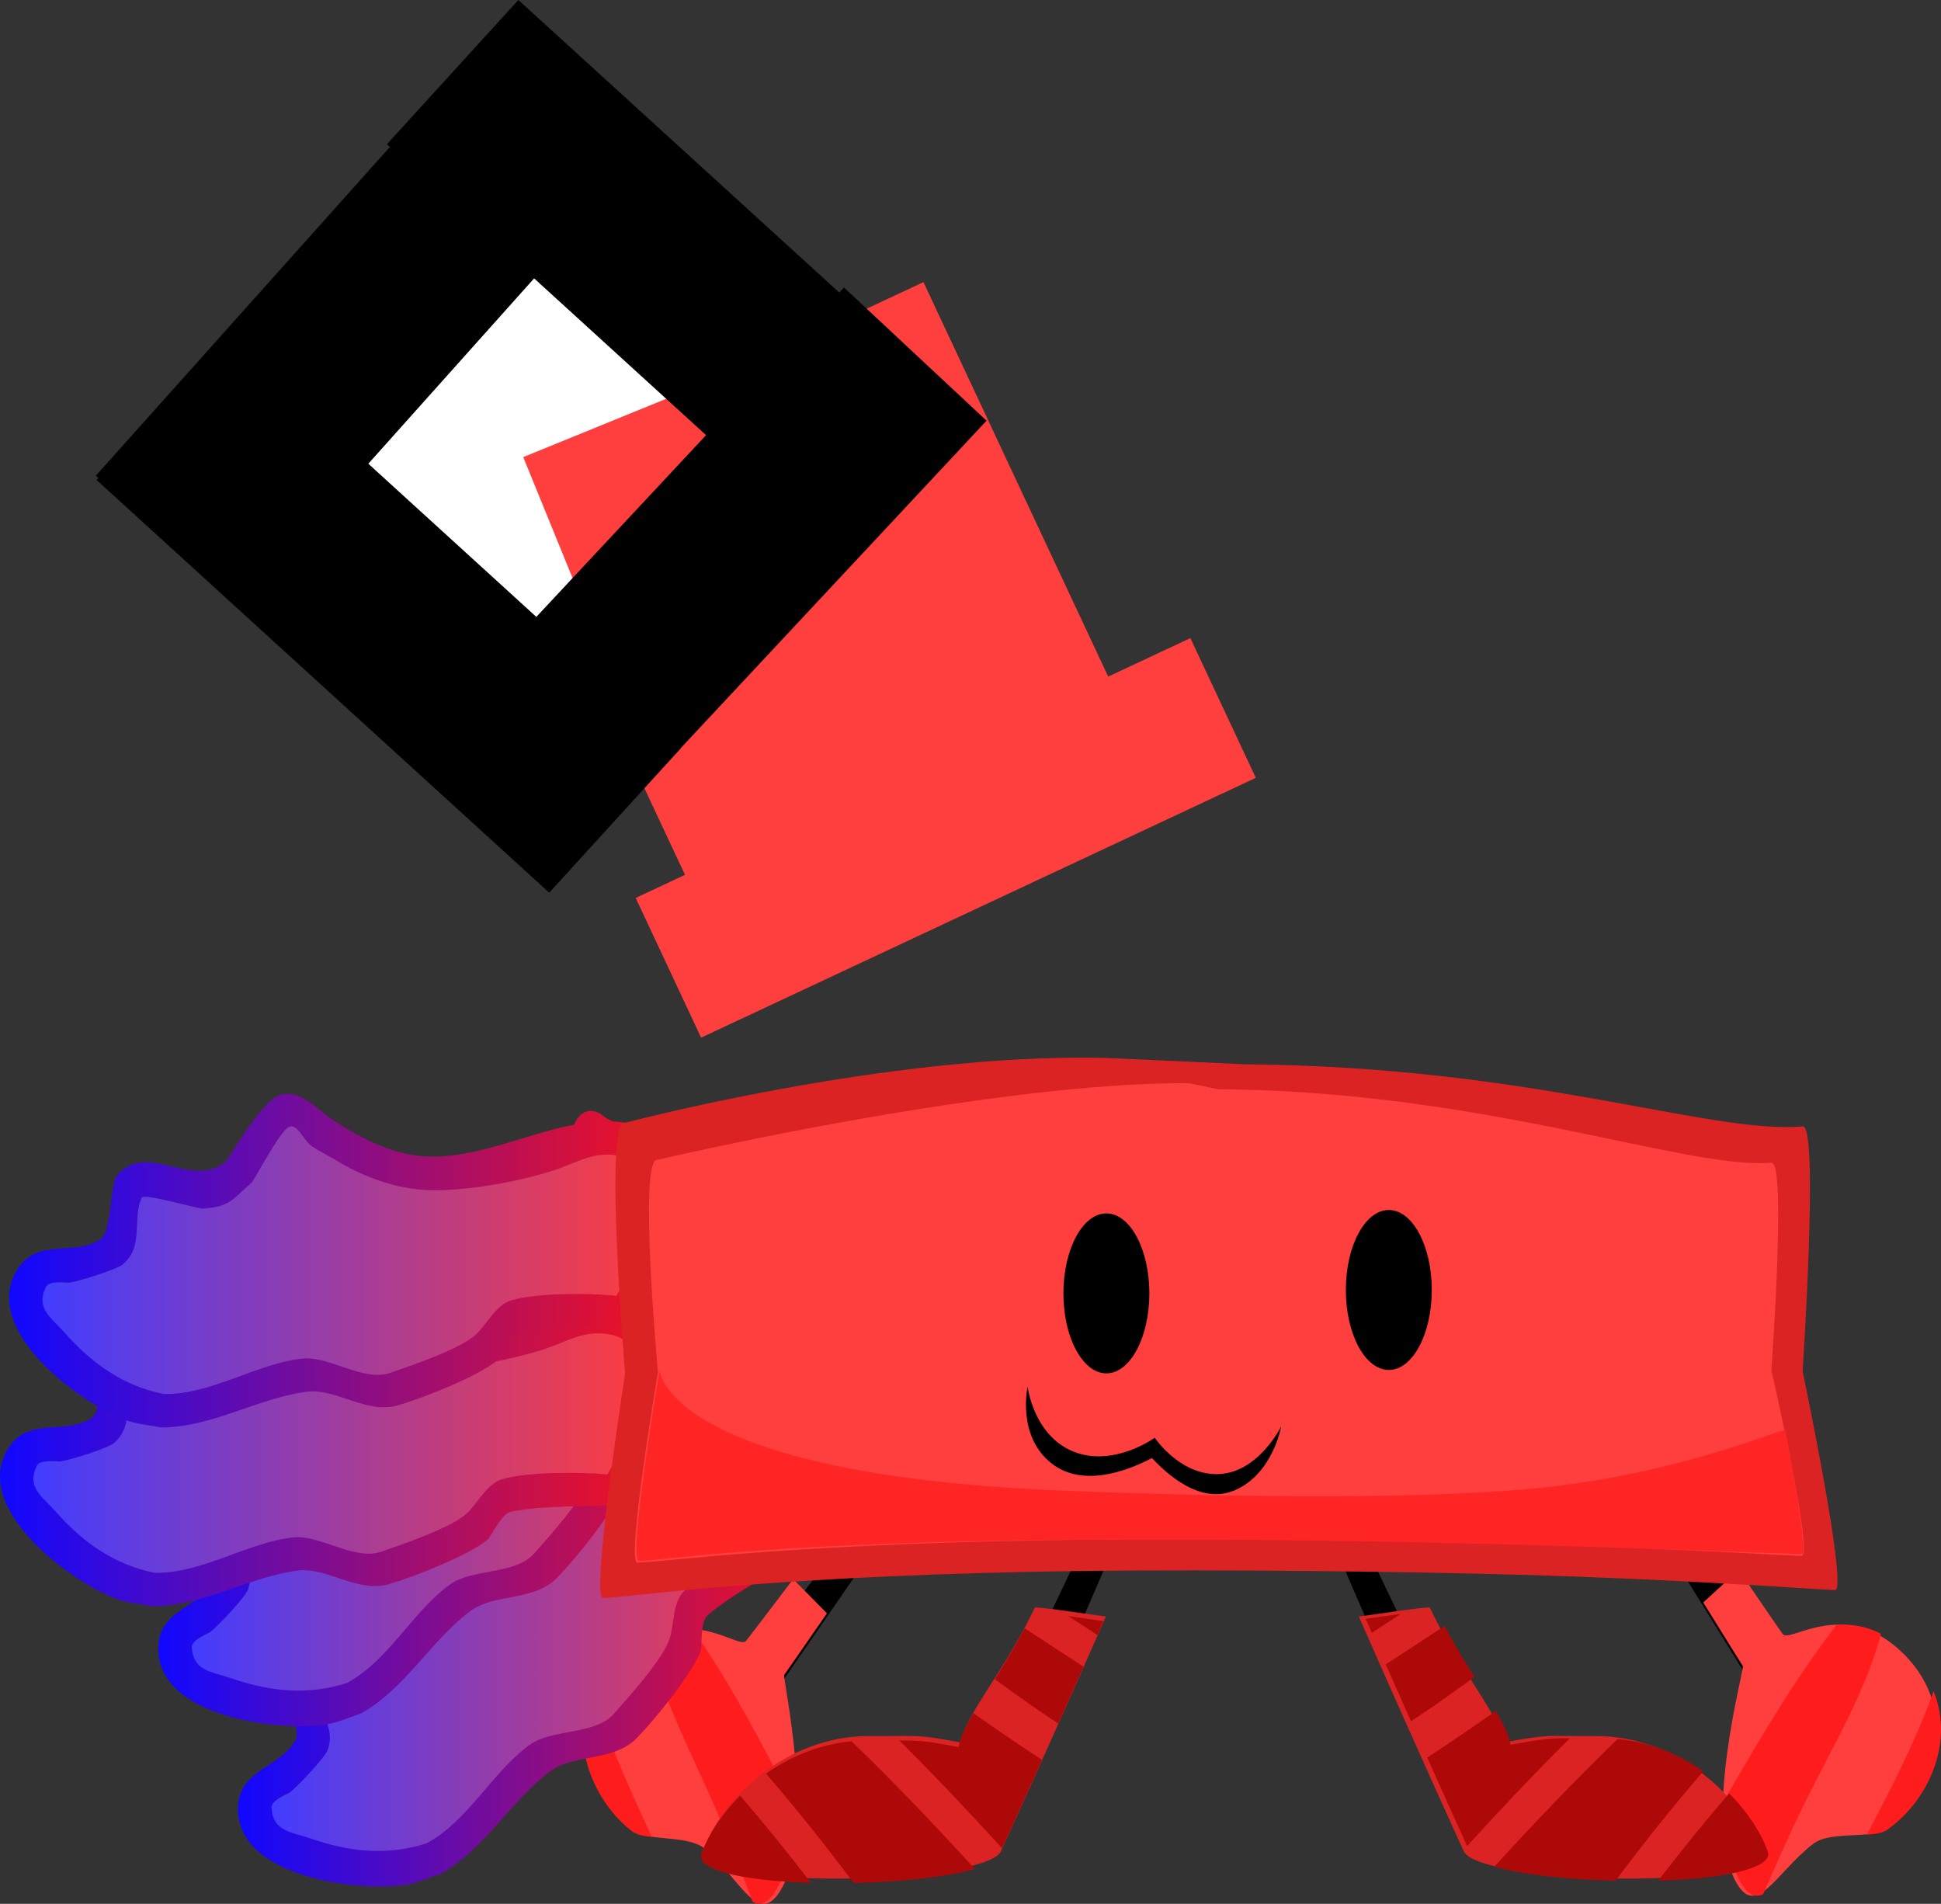 <svg version="1.1" xmlns="http://www.w3.org/2000/svg" xmlns:xlink="http://www.w3.org/1999/xlink" width="142.602" height="139.852" viewBox="0,0,142.602,139.852"><rect x="0" y="0" width="142.602" height="139.852" fill="#333333" stroke="none"/><defs><linearGradient x1="186.182" y1="219.332" x2="229.655" y2="219.332" gradientUnits="userSpaceOnUse" id="color-1"><stop offset="0" stop-color="#1008ff"/><stop offset="1" stop-color="#ff1212"/></linearGradient><linearGradient x1="188.648" y1="219.493" x2="226.104" y2="219.493" gradientUnits="userSpaceOnUse" id="color-2"><stop offset="0" stop-color="#423dff"/><stop offset="1" stop-color="#ff3d3d"/></linearGradient><linearGradient x1="180.327" y1="207.554" x2="223.8" y2="207.554" gradientUnits="userSpaceOnUse" id="color-3"><stop offset="0" stop-color="#1008ff"/><stop offset="1" stop-color="#ff1212"/></linearGradient><linearGradient x1="182.792" y1="207.715" x2="220.249" y2="207.715" gradientUnits="userSpaceOnUse" id="color-4"><stop offset="0" stop-color="#423dff"/><stop offset="1" stop-color="#ff3d3d"/></linearGradient><linearGradient x1="168.699" y1="205.453" x2="219.452" y2="205.453" gradientUnits="userSpaceOnUse" id="color-5"><stop offset="0" stop-color="#1008ff"/><stop offset="1" stop-color="#ff1212"/></linearGradient><linearGradient x1="171.155" y1="205.419" x2="216.248" y2="205.419" gradientUnits="userSpaceOnUse" id="color-6"><stop offset="0" stop-color="#423dff"/><stop offset="1" stop-color="#ff3d3d"/></linearGradient><linearGradient x1="169.364" y1="192.316" x2="220.116" y2="192.316" gradientUnits="userSpaceOnUse" id="color-7"><stop offset="0" stop-color="#1008ff"/><stop offset="1" stop-color="#ff1212"/></linearGradient><linearGradient x1="171.82" y1="192.283" x2="216.913" y2="192.283" gradientUnits="userSpaceOnUse" id="color-8"><stop offset="0" stop-color="#423dff"/><stop offset="1" stop-color="#ff3d3d"/></linearGradient></defs><g transform="translate(-168.699,-99.713)"><g data-paper-data="{&quot;isPaintingLayer&quot;:true}" fill-rule="nonzero" stroke="none" stroke-linejoin="miter" stroke-miterlimit="10" stroke-dasharray="" stroke-dashoffset="0" style="mix-blend-mode: normal"><path d="M297.967,224.369c-0.074,-0.097 -9.07,-14.562 -14.706,-24.032c-2.696,-4.531 -1.874,-4.924 1.226,-0.515c6.326,8.997 15.681,22.841 15.698,22.791c0.404,0.487 3.451,-2.084 6.647,1.055c3.36,3.301 1.625,7.838 -1.144,9.767c-2.362,1.645 -7.005,1.102 -8.687,-2.289c-1.733,-3.494 1.069,-6.64 0.964,-6.777z" data-paper-data="{&quot;index&quot;:null}" fill="#000000" stroke-width="0" stroke-linecap="butt"/><g stroke-width="0" stroke-linecap="butt"><path d="M296.741,222.096c-0.03,-0.039 -1.151,-1.835 -2.906,-4.669c0.865,-0.799 1.733,-1.594 2.606,-2.385c1.982,2.903 3.24,4.743 3.247,4.722c0.537,0.647 4.583,-2.768 8.828,1.401c4.463,4.384 2.158,10.41 -1.519,12.971c-0.972,0.677 -3.833,0.051 -5.091,1.025c-2.803,2.17 -4.239,5.693 -5.78,2.585c-2.301,-4.64 0.755,-15.468 0.616,-15.65z" data-paper-data="{&quot;index&quot;:null}" fill="#ff3e3e"/><path d="M296.457,237.746c-0.784,-1.58 -0.946,-3.879 -0.825,-6.23c2.488,-4.303 5.014,-8.566 7.993,-12.44c0.98,-0.074 2.096,0.052 3.27,0.651c-1.244,4.689 -4.053,9.094 -6.109,13.461c-0.887,1.885 -1.739,3.776 -2.559,5.676c-0.627,0.281 -1.192,0.049 -1.771,-1.119z" data-paper-data="{&quot;index&quot;:null}" fill="#ff1c1c"/><path d="M307.329,234.136c-0.324,0.226 -0.858,0.306 -1.473,0.35c1.792,-3.423 3.615,-6.935 4.901,-10.536c1.578,3.869 -0.485,8.137 -3.427,10.185z" data-paper-data="{&quot;index&quot;:null}" fill="#ff1c1c"/></g><g stroke-width="0" stroke-linecap="butt"><path d="M224.976,224.952c-0.112,0.132 2.529,3.415 0.623,6.817c-1.85,3.302 -6.514,3.611 -8.79,1.85c-2.669,-2.065 -4.174,-6.684 -0.652,-9.812c3.349,-2.975 6.263,-0.254 6.692,-0.72c0.014,0.051 10.053,-13.307 16.823,-21.975c3.318,-4.248 4.119,-3.814 1.199,0.575c-6.104,9.176 -15.814,23.171 -15.893,23.264z" data-paper-data="{&quot;index&quot;:null}" fill="#000000"/><g data-paper-data="{&quot;index&quot;:null}"><path d="M226.315,222.744c-0.148,0.175 2.361,11.143 -0.17,15.661c-1.696,3.027 -2.953,-0.564 -5.643,-2.872c-1.208,-1.036 -4.097,-0.554 -5.033,-1.279c-3.544,-2.742 -5.543,-8.877 -0.866,-13.031c4.448,-3.951 8.318,-0.337 8.887,-0.956c0.006,0.021 1.355,-1.753 3.48,-4.553c0.832,0.833 1.659,1.671 2.483,2.512c-1.896,2.743 -3.105,4.48 -3.137,4.517z" data-paper-data="{&quot;index&quot;:null}" fill="#ff3e3e"/><path d="M223.988,239.416c-0.724,-1.938 -1.479,-3.87 -2.271,-5.797c-1.834,-4.465 -4.419,-9.006 -5.426,-13.751c1.203,-0.539 2.323,-0.609 3.298,-0.486c2.782,4.018 5.09,8.403 7.359,12.825c0.003,2.354 -0.274,4.642 -1.136,6.181c-0.637,1.137 -1.212,1.34 -1.825,1.028z" data-paper-data="{&quot;index&quot;:null}" fill="#ff1c1c"/><path d="M212.224,223.893c1.103,3.661 2.748,7.259 4.366,10.768c-0.612,-0.074 -1.141,-0.182 -1.454,-0.424c-2.835,-2.194 -4.682,-6.559 -2.912,-10.345z" data-paper-data="{&quot;index&quot;:null}" fill="#ff1c1c"/></g></g><path d="M241.033,234.795c-0.482,0.936 -5.105,1.661 -10.325,1.619c-5.221,-0.042 -7.938,-0.837 -7.606,-1.763c1.039,-2.898 4.853,-6.882 10.074,-6.84c3.031,0.024 5.114,0.971 6.787,2.71c0.085,0.089 10.628,-22.385 14.039,-29.094c0.598,-1.175 1.187,-0.528 1.19,-0.506c0.292,2.115 -13.973,33.514 -14.158,33.874z" data-paper-data="{&quot;index&quot;:null}" fill="#000000" stroke-width="0" stroke-linecap="butt"/><path d="M276.487,235.295c-0.185,-0.36 -14.45,-31.759 -14.158,-33.874c0.003,-0.022 0.593,-0.67 1.19,0.506c3.411,6.709 13.953,29.183 14.039,29.094c1.673,-1.739 3.755,-2.686 6.787,-2.71c5.221,-0.042 9.035,3.942 10.074,6.84c0.332,0.926 -2.385,1.721 -7.606,1.763c-5.221,0.042 -9.844,-0.683 -10.325,-1.619z" fill="#000000" stroke-width="0" stroke-linecap="butt"/><g stroke-width="0.5" stroke-linecap="butt"><path d="M228.786,212.787c-0.487,0.155 -0.838,0.048 -1.083,-0.133c-0.045,0.434 -0.096,0.875 -0.191,1.32c-2.096,1.323 -4.956,2.788 -6.824,4.39c-0.577,0.494 -0.399,2.329 -0.498,2.599c-0.633,1.721 -3.417,5.107 -4.707,6.427c-1.724,1.764 -4.608,1.125 -6.382,2.454c-2.881,2.158 -4.757,5.679 -8.033,7.521c-0.845,0.266 -1.66,0.66 -2.535,0.798c-3.623,0.571 -12.786,-0.615 -12.333,-5.911c0.224,-2.619 3.214,-2.753 4.232,-4.778c0.464,-0.923 -1.435,-3.876 -1.231,-4.764c0.747,-3.26 5.454,-1.676 6.482,-4.819c0.093,-1.4 0.164,-5.18 1.064,-6.123c1.059,-1.11 2.922,-0.388 4.131,-0.301c2.567,0.184 5.324,0.131 7.674,-1.131c3.155,-1.693 5.394,-4.966 8.109,-7.247c-0.043,-0.16 -0.054,-0.349 -0.02,-0.572c0.193,-1.235 1.428,-1.042 1.428,-1.042c0.345,0.064 0.661,0.059 0.96,0.016c0.358,-0.179 0.727,-0.335 1.11,-0.465c0,0 0.301,-0.096 0.648,-0.04c0.404,-0.109 0.824,-0.169 1.296,-0.091c0.423,0.069 0.817,0.31 1.211,0.522c0.044,-0.355 0.238,-0.773 0.858,-0.971c1.191,-0.38 1.571,0.811 1.571,0.811c0.022,0.07 0.045,0.14 0.067,0.209c0.355,0.043 0.775,0.237 0.973,0.858c0.18,0.565 0.007,0.948 -0.225,1.194c0.572,1.443 1.21,2.853 1.804,4.285c0.378,0.308 0.438,0.698 0.406,1.004c0.27,0.687 0.524,1.383 0.75,2.091l0.101,0.318c0,0 0.38,1.191 -0.811,1.571zM221.696,203.364c-0.161,-0.048 -0.467,-0.014 -0.846,0.057c-2.124,0.64 -2.648,2.063 -4.126,3.61c-1.874,1.962 -4.637,4.265 -7.042,5.533c-2.047,1.079 -4.621,1.505 -6.855,1.423c-0.72,-0.026 -1.442,0.021 -2.16,-0.031c-0.74,-0.053 -1.823,-1.027 -2.193,-0.384c-0.388,0.675 -0.284,4.04 -0.344,4.822c-0.642,1.784 -0.512,2.335 -2.196,3.434c-0.276,0.18 -4.331,1.121 -4.309,1.487c0.098,1.677 1.929,3.01 1.172,4.966c-0.204,0.527 -2.127,2.579 -2.765,3.081c-0.111,0.087 -1.369,0.562 -1.342,1.099c0.092,1.783 1.465,1.783 2.816,2.253c2.852,0.993 5.646,1.304 8.57,0.355c3.07,-1.666 4.804,-5.275 7.55,-7.245c1.632,-1.171 4.745,-0.689 6.118,-2.232c1.042,-1.17 3.628,-4.032 4.092,-5.476c0.373,-1.159 0.214,-2.617 1.057,-3.495c1.328,-1.383 4.833,-3.325 6.569,-4.08c0.012,-1.603 -0.055,-2.303 0.599,-3.732c-0.63,-1.539 -1.319,-3.05 -1.931,-4.599c-0.83,-0.146 -1.619,-0.601 -2.435,-0.846z" fill="url(#color-1)"/><path d="M224.167,204.176c0.612,1.549 1.307,3.069 1.937,4.608c-0.654,1.429 -0.584,2.136 -0.596,3.739c-1.736,0.755 -5.239,2.701 -6.567,4.084c-0.843,0.878 -0.682,2.35 -1.055,3.509c-0.464,1.444 -3.062,4.338 -4.104,5.508c-1.374,1.543 -4.522,1.079 -6.154,2.25c-2.746,1.971 -4.505,5.574 -7.575,7.24c-2.924,0.949 -5.733,0.627 -8.585,-0.366c-1.351,-0.47 -2.729,-0.476 -2.821,-2.26c-0.028,-0.537 1.23,-1.012 1.341,-1.099c0.638,-0.502 2.559,-2.556 2.764,-3.084c0.757,-1.956 -1.079,-3.304 -1.177,-4.98c-0.021,-0.365 4.033,-1.309 4.309,-1.49c1.684,-1.099 1.555,-1.667 2.197,-3.451c0.06,-0.782 -0.035,-4.167 0.353,-4.842c0.37,-0.643 1.456,0.326 2.196,0.38c0.718,0.052 1.448,-0.002 2.167,0.025c2.234,0.082 4.852,-0.351 6.899,-1.43c2.405,-1.268 5.182,-3.564 7.056,-5.526c1.478,-1.548 2.003,-2.969 4.128,-3.609c0.379,-0.071 0.686,-0.105 0.847,-0.056c0.816,0.245 1.609,0.704 2.438,0.85z" data-paper-data="{&quot;noHover&quot;:false,&quot;origItem&quot;:[&quot;Path&quot;,{&quot;applyMatrix&quot;:true,&quot;segments&quot;:[[[418.8935,362.11276],[1.40599,0.96309],[-0.27689,-0.18967]],[[417.24732,361.70804],[0.76571,0.0942],[-4.43666,-0.07232]],[[407.19228,366.08029],[3.757,-2.05086],[-4.76246,2.59971]],[[390.41199,372.34441],[5.35239,-0.95491],[-4.55567,0.81277]],[[376.48497,370.89082],[4.20698,1.51324],[-1.35506,-0.48741]],[[372.38816,369.51972],[1.3369,0.53521],[-1.37776,-0.55156]],[[368.44324,367.45581],[1.09607,-1.00054],[-1.15039,1.05013]],[[364.85761,376.43483],[0.59012,-1.45377],[-2.30754,3.00913]],[[358.58591,381.64314],[3.87684,-1.06992],[-0.63579,0.17546]],[[349.47149,381.85768],[0.18119,-0.70913],[-0.83167,3.25489]],[[348.6869,392.03168],[2.6315,-3.2669],[-0.70967,0.88102]],[[341.54556,396.2214],[1.52142,-0.56903],[-0.26505,0.09913]],[[338.32123,397.50006],[0.27382,-1.04073],[-0.90874,3.45388]],[[342.31827,403.50514],[-2.28928,-1.71751],[4.83112,3.62451]],[[358.43185,409.38886],[-6.1471,0.03123],[6.86214,-1.30837]],[[377.22096,400.17165],[-6.42949,2.08626],[3.8221,-1.24021]],[[390.23531,399.6364],[-3.55527,2.10617],[2.69572,-1.59696]],[[401.36057,391.6893],[-1.76228,2.46928],[1.41401,-1.9813]],[[405.49855,385.6725],[-2.13937,1.16107],[3.37019,-1.82906]],[[420.49405,381.88992],[-3.76658,0.38299],[0.9967,-3.04712]],[[423.90323,375.14189],[-2.11427,2.32583],[-0.26561,-3.31594]],[[423.01865,365.20437],[0.2248,3.32432],[-1.49286,-0.78171]]],&quot;closed&quot;:true}]}" fill="url(#color-2)"/><path d="M222.931,201.009c-0.487,0.155 -0.838,0.048 -1.083,-0.133c-0.045,0.434 -0.096,0.875 -0.191,1.32c-2.096,1.323 -4.956,2.788 -6.824,4.39c-0.577,0.494 -0.399,2.329 -0.498,2.599c-0.633,1.721 -3.417,5.107 -4.707,6.427c-1.724,1.764 -4.608,1.125 -6.382,2.454c-2.881,2.158 -4.757,5.679 -8.033,7.521c-0.845,0.266 -1.66,0.66 -2.535,0.798c-3.623,0.571 -12.786,-0.615 -12.333,-5.911c0.224,-2.619 3.214,-2.753 4.232,-4.778c0.464,-0.923 -1.435,-3.876 -1.231,-4.764c0.747,-3.26 5.454,-1.676 6.482,-4.819c0.093,-1.4 0.164,-5.18 1.064,-6.123c1.059,-1.11 2.922,-0.388 4.131,-0.301c2.567,0.184 5.324,0.131 7.674,-1.131c3.155,-1.693 5.394,-4.966 8.109,-7.247c-0.043,-0.16 -0.054,-0.349 -0.02,-0.572c0.193,-1.235 1.428,-1.042 1.428,-1.042c0.345,0.064 0.661,0.059 0.96,0.016c0.358,-0.179 0.727,-0.335 1.11,-0.465c0,0 0.301,-0.096 0.648,-0.04c0.404,-0.109 0.824,-0.169 1.296,-0.091c0.423,0.069 0.817,0.31 1.211,0.522c0.044,-0.355 0.238,-0.773 0.858,-0.971c1.191,-0.38 1.571,0.811 1.571,0.811c0.022,0.07 0.045,0.14 0.067,0.209c0.355,0.043 0.775,0.237 0.973,0.858c0.18,0.565 0.007,0.948 -0.225,1.194c0.572,1.443 1.21,2.853 1.804,4.285c0.378,0.308 0.438,0.698 0.406,1.004c0.27,0.687 0.524,1.383 0.75,2.091l0.101,0.318c0,0 0.38,1.191 -0.811,1.571zM215.841,191.586c-0.161,-0.048 -0.467,-0.014 -0.846,0.057c-2.124,0.64 -2.648,2.063 -4.126,3.61c-1.874,1.962 -4.637,4.265 -7.042,5.533c-2.047,1.079 -4.621,1.505 -6.855,1.423c-0.72,-0.026 -1.442,0.021 -2.16,-0.031c-0.74,-0.053 -1.823,-1.027 -2.193,-0.384c-0.388,0.675 -0.284,4.04 -0.344,4.822c-0.642,1.784 -0.512,2.335 -2.196,3.434c-0.276,0.18 -4.331,1.121 -4.309,1.487c0.098,1.677 1.929,3.01 1.172,4.966c-0.204,0.527 -2.127,2.579 -2.765,3.081c-0.111,0.087 -1.369,0.562 -1.342,1.099c0.092,1.783 1.465,1.783 2.816,2.253c2.852,0.993 5.646,1.304 8.57,0.355c3.07,-1.666 4.804,-5.275 7.55,-7.245c1.632,-1.171 4.745,-0.689 6.118,-2.232c1.042,-1.17 3.628,-4.032 4.092,-5.476c0.373,-1.159 0.214,-2.617 1.057,-3.495c1.328,-1.383 4.833,-3.325 6.569,-4.08c0.012,-1.603 -0.055,-2.303 0.599,-3.732c-0.63,-1.539 -1.319,-3.05 -1.931,-4.599c-0.83,-0.146 -1.619,-0.601 -2.435,-0.846z" fill="url(#color-3)"/><path d="M218.312,192.398c0.612,1.549 1.307,3.069 1.937,4.608c-0.654,1.429 -0.584,2.136 -0.596,3.739c-1.736,0.755 -5.239,2.701 -6.567,4.084c-0.843,0.878 -0.682,2.35 -1.055,3.509c-0.464,1.444 -3.062,4.338 -4.104,5.508c-1.374,1.543 -4.522,1.079 -6.154,2.25c-2.746,1.971 -4.505,5.574 -7.575,7.24c-2.924,0.949 -5.733,0.627 -8.585,-0.366c-1.351,-0.47 -2.729,-0.476 -2.821,-2.26c-0.028,-0.537 1.23,-1.012 1.341,-1.099c0.638,-0.502 2.559,-2.556 2.764,-3.084c0.757,-1.956 -1.079,-3.304 -1.177,-4.98c-0.021,-0.365 4.033,-1.309 4.309,-1.49c1.684,-1.099 1.555,-1.667 2.197,-3.451c0.06,-0.782 -0.035,-4.167 0.353,-4.842c0.37,-0.643 1.456,0.326 2.196,0.38c0.718,0.052 1.448,-0.002 2.167,0.025c2.234,0.082 4.852,-0.351 6.899,-1.43c2.405,-1.268 5.182,-3.564 7.056,-5.526c1.478,-1.548 2.003,-2.969 4.128,-3.609c0.379,-0.071 0.686,-0.105 0.847,-0.056c0.816,0.245 1.609,0.704 2.438,0.85z" data-paper-data="{&quot;noHover&quot;:false,&quot;origItem&quot;:[&quot;Path&quot;,{&quot;applyMatrix&quot;:true,&quot;segments&quot;:[[[418.8935,362.11276],[1.40599,0.96309],[-0.27689,-0.18967]],[[417.24732,361.70804],[0.76571,0.0942],[-4.43666,-0.07232]],[[407.19228,366.08029],[3.757,-2.05086],[-4.76246,2.59971]],[[390.41199,372.34441],[5.35239,-0.95491],[-4.55567,0.81277]],[[376.48497,370.89082],[4.20698,1.51324],[-1.35506,-0.48741]],[[372.38816,369.51972],[1.3369,0.53521],[-1.37776,-0.55156]],[[368.44324,367.45581],[1.09607,-1.00054],[-1.15039,1.05013]],[[364.85761,376.43483],[0.59012,-1.45377],[-2.30754,3.00913]],[[358.58591,381.64314],[3.87684,-1.06992],[-0.63579,0.17546]],[[349.47149,381.85768],[0.18119,-0.70913],[-0.83167,3.25489]],[[348.6869,392.03168],[2.6315,-3.2669],[-0.70967,0.88102]],[[341.54556,396.2214],[1.52142,-0.56903],[-0.26505,0.09913]],[[338.32123,397.50006],[0.27382,-1.04073],[-0.90874,3.45388]],[[342.31827,403.50514],[-2.28928,-1.71751],[4.83112,3.62451]],[[358.43185,409.38886],[-6.1471,0.03123],[6.86214,-1.30837]],[[377.22096,400.17165],[-6.42949,2.08626],[3.8221,-1.24021]],[[390.23531,399.6364],[-3.55527,2.10617],[2.69572,-1.59696]],[[401.36057,391.6893],[-1.76228,2.46928],[1.41401,-1.9813]],[[405.49855,385.6725],[-2.13937,1.16107],[3.37019,-1.82906]],[[420.49405,381.88992],[-3.76658,0.38299],[0.9967,-3.04712]],[[423.90323,375.14189],[-2.11427,2.32583],[-0.26561,-3.31594]],[[423.01865,365.20437],[0.2248,3.32432],[-1.49286,-0.78171]]],&quot;closed&quot;:true}]}" fill="url(#color-4)"/><path d="M216.057,209.861c-0.501,-0.103 -0.754,-0.369 -0.879,-0.647c-0.252,0.357 -0.513,0.716 -0.813,1.057c-2.476,0.127 -5.686,0.003 -8.1,0.484c-0.745,0.148 -1.489,1.835 -1.708,2.022c-1.394,1.19 -5.481,2.778 -7.252,3.297c-2.367,0.694 -4.568,-1.276 -6.766,-0.987c-3.569,0.47 -6.929,2.621 -10.688,2.622c-0.867,-0.182 -1.77,-0.238 -2.601,-0.546c-3.438,-1.276 -10.846,-6.799 -7.856,-11.195c1.478,-2.173 4.151,-0.826 6.03,-2.092c0.857,-0.577 0.648,-4.082 1.26,-4.757c2.248,-2.476 5.576,1.211 8.012,-1.026c0.767,-1.175 2.681,-4.436 3.927,-4.817c1.467,-0.449 2.737,1.093 3.749,1.761c2.148,1.418 4.577,2.722 7.244,2.773c3.58,0.069 7.135,-1.687 10.619,-2.346c0.041,-0.161 0.124,-0.331 0.263,-0.509c0.773,-0.982 1.755,-0.209 1.755,-0.209c0.269,0.224 0.547,0.375 0.829,0.484c0.4,0.019 0.798,0.064 1.195,0.138c0,0 0.309,0.064 0.585,0.282c0.405,0.103 0.801,0.256 1.175,0.555c0.334,0.268 0.56,0.671 0.8,1.049c0.212,-0.288 0.586,-0.557 1.224,-0.426c1.224,0.252 0.972,1.477 0.972,1.477c-0.015,0.072 -0.029,0.144 -0.044,0.216c0.289,0.212 0.559,0.586 0.428,1.225c-0.12,0.581 -0.458,0.829 -0.781,0.93c-0.208,1.538 -0.343,3.08 -0.526,4.619c0.179,0.454 0.04,0.823 -0.138,1.075c-0.102,0.731 -0.221,1.462 -0.371,2.191l-0.067,0.326c0,0 -0.252,1.224 -1.477,0.972zM214.492,198.172c-0.116,-0.121 -0.4,-0.241 -0.765,-0.364c-2.165,-0.483 -3.318,0.501 -5.365,1.127c-2.595,0.793 -6.132,1.447 -8.85,1.374c-2.313,-0.062 -4.766,-0.952 -6.674,-2.117c-0.614,-0.375 -1.267,-0.688 -1.868,-1.085c-0.619,-0.409 -1.086,-1.788 -1.724,-1.409c-0.669,0.398 -2.226,3.383 -2.662,4.035c-1.434,1.241 -1.59,1.785 -3.597,1.918c-0.329,0.022 -4.325,-1.144 -4.485,-0.815c-0.736,1.51 0.207,3.569 -1.411,4.903c-0.436,0.36 -3.117,1.206 -3.92,1.331c-0.14,0.022 -1.469,-0.181 -1.708,0.301c-0.794,1.6 0.404,2.272 1.351,3.344c2,2.262 4.284,3.902 7.297,4.507c3.493,0.052 6.772,-2.245 10.131,-2.618c1.997,-0.222 4.474,1.724 6.427,1.051c1.481,-0.51 5.138,-1.738 6.25,-2.769c0.892,-0.828 1.469,-2.176 2.634,-2.529c1.835,-0.556 5.842,-0.532 7.725,-0.339c0.796,-1.392 1.08,-2.035 2.35,-2.961c0.205,-1.651 0.344,-3.305 0.57,-4.956c-0.652,-0.533 -1.117,-1.317 -1.708,-1.93z" fill="url(#color-5)"/><path d="M216.248,200.09c-0.225,1.651 -0.364,3.316 -0.568,4.966c-1.27,0.926 -1.555,1.576 -2.351,2.968c-1.883,-0.193 -5.891,-0.212 -7.726,0.344c-1.165,0.353 -1.746,1.715 -2.639,2.542c-1.112,1.031 -4.794,2.282 -6.276,2.792c-1.954,0.673 -4.471,-1.274 -6.468,-1.053c-3.359,0.373 -6.658,2.653 -10.15,2.602c-3.013,-0.605 -5.305,-2.262 -7.305,-4.524c-0.948,-1.072 -2.146,-1.752 -1.353,-3.352c0.239,-0.482 1.568,-0.279 1.708,-0.301c0.802,-0.125 3.483,-0.975 3.92,-1.334c1.618,-1.334 0.678,-3.409 1.413,-4.919c0.16,-0.329 4.157,0.834 4.486,0.812c2.006,-0.133 2.172,-0.691 3.606,-1.932c0.436,-0.652 2.011,-3.65 2.68,-4.048c0.638,-0.379 1.11,0.998 1.729,1.407c0.601,0.397 1.263,0.708 1.877,1.083c1.908,1.166 4.402,2.071 6.715,2.133c2.717,0.072 6.264,-0.569 8.858,-1.361c2.047,-0.625 3.201,-1.607 5.366,-1.124c0.365,0.123 0.649,0.245 0.766,0.366c0.591,0.614 1.058,1.402 1.71,1.935z" data-paper-data="{&quot;noHover&quot;:false,&quot;origItem&quot;:[&quot;Path&quot;,{&quot;applyMatrix&quot;:true,&quot;segments&quot;:[[[418.8935,362.11276],[1.40599,0.96309],[-0.27689,-0.18967]],[[417.24732,361.70804],[0.76571,0.0942],[-4.43666,-0.07232]],[[407.19228,366.08029],[3.757,-2.05086],[-4.76246,2.59971]],[[390.41199,372.34441],[5.35239,-0.95491],[-4.55567,0.81277]],[[376.48497,370.89082],[4.20698,1.51324],[-1.35506,-0.48741]],[[372.38816,369.51972],[1.3369,0.53521],[-1.37776,-0.55156]],[[368.44324,367.45581],[1.09607,-1.00054],[-1.15039,1.05013]],[[364.85761,376.43483],[0.59012,-1.45377],[-2.30754,3.00913]],[[358.58591,381.64314],[3.87684,-1.06992],[-0.63579,0.17546]],[[349.47149,381.85768],[0.18119,-0.70913],[-0.83167,3.25489]],[[348.6869,392.03168],[2.6315,-3.2669],[-0.70967,0.88102]],[[341.54556,396.2214],[1.52142,-0.56903],[-0.26505,0.09913]],[[338.32123,397.50006],[0.27382,-1.04073],[-0.90874,3.45388]],[[342.31827,403.50514],[-2.28928,-1.71751],[4.83112,3.62451]],[[358.43185,409.38886],[-6.1471,0.03123],[6.86214,-1.30837]],[[377.22096,400.17165],[-6.42949,2.08626],[3.8221,-1.24021]],[[390.23531,399.6364],[-3.55527,2.10617],[2.69572,-1.59696]],[[401.36057,391.6893],[-1.76228,2.46928],[1.41401,-1.9813]],[[405.49855,385.6725],[-2.13937,1.16107],[3.37019,-1.82906]],[[420.49405,381.88992],[-3.76658,0.38299],[0.9967,-3.04712]],[[423.90323,375.14189],[-2.11427,2.32583],[-0.26561,-3.31594]],[[423.01865,365.20437],[0.2248,3.32432],[-1.49286,-0.78171]]],&quot;closed&quot;:true}]}" fill="url(#color-6)"/><path d="M216.722,196.724c-0.501,-0.103 -0.754,-0.369 -0.879,-0.647c-0.252,0.357 -0.513,0.716 -0.813,1.057c-2.476,0.127 -5.686,0.003 -8.1,0.484c-0.745,0.148 -1.489,1.835 -1.708,2.022c-1.394,1.19 -5.481,2.778 -7.252,3.297c-2.367,0.694 -4.568,-1.276 -6.766,-0.987c-3.569,0.47 -6.929,2.621 -10.688,2.622c-0.867,-0.182 -1.77,-0.238 -2.601,-0.546c-3.438,-1.276 -10.846,-6.799 -7.856,-11.195c1.478,-2.173 4.151,-0.826 6.03,-2.092c0.857,-0.577 0.648,-4.082 1.26,-4.757c2.248,-2.476 5.576,1.211 8.012,-1.026c0.767,-1.175 2.681,-4.436 3.927,-4.817c1.467,-0.449 2.737,1.093 3.749,1.761c2.148,1.418 4.577,2.722 7.244,2.773c3.58,0.069 7.135,-1.687 10.619,-2.346c0.041,-0.161 0.124,-0.331 0.263,-0.509c0.773,-0.982 1.755,-0.209 1.755,-0.209c0.269,0.224 0.547,0.375 0.829,0.484c0.4,0.019 0.798,0.064 1.195,0.138c0,0 0.309,0.064 0.585,0.282c0.405,0.103 0.801,0.256 1.175,0.555c0.334,0.268 0.56,0.671 0.8,1.049c0.212,-0.288 0.586,-0.557 1.224,-0.426c1.224,0.252 0.972,1.477 0.972,1.477c-0.015,0.072 -0.029,0.144 -0.044,0.216c0.289,0.212 0.559,0.586 0.428,1.225c-0.12,0.581 -0.458,0.829 -0.781,0.93c-0.208,1.538 -0.343,3.08 -0.526,4.619c0.179,0.454 0.04,0.823 -0.138,1.075c-0.102,0.731 -0.221,1.462 -0.371,2.191l-0.067,0.326c0,0 -0.252,1.224 -1.477,0.972zM215.156,185.036c-0.116,-0.121 -0.4,-0.241 -0.765,-0.364c-2.165,-0.483 -3.318,0.501 -5.365,1.127c-2.595,0.793 -6.132,1.447 -8.85,1.374c-2.313,-0.062 -4.766,-0.952 -6.674,-2.117c-0.614,-0.375 -1.267,-0.688 -1.868,-1.085c-0.619,-0.409 -1.086,-1.788 -1.724,-1.409c-0.669,0.398 -2.226,3.383 -2.662,4.035c-1.434,1.241 -1.59,1.785 -3.597,1.918c-0.329,0.022 -4.325,-1.144 -4.485,-0.815c-0.736,1.51 0.207,3.569 -1.411,4.903c-0.436,0.36 -3.117,1.206 -3.92,1.331c-0.14,0.022 -1.469,-0.181 -1.708,0.301c-0.794,1.6 0.404,2.272 1.351,3.344c2,2.262 4.284,3.902 7.297,4.507c3.493,0.052 6.772,-2.245 10.131,-2.618c1.997,-0.222 4.474,1.724 6.427,1.051c1.481,-0.51 5.138,-1.738 6.25,-2.769c0.892,-0.828 1.469,-2.176 2.634,-2.529c1.835,-0.556 5.842,-0.532 7.725,-0.339c0.796,-1.392 1.08,-2.035 2.35,-2.961c0.205,-1.651 0.344,-3.305 0.57,-4.956c-0.652,-0.533 -1.117,-1.317 -1.708,-1.93z" fill="url(#color-7)"/><path d="M216.913,186.954c-0.225,1.651 -0.364,3.316 -0.568,4.966c-1.27,0.926 -1.555,1.576 -2.351,2.968c-1.883,-0.193 -5.891,-0.212 -7.726,0.344c-1.165,0.353 -1.746,1.715 -2.639,2.542c-1.112,1.031 -4.794,2.282 -6.276,2.792c-1.954,0.673 -4.471,-1.274 -6.468,-1.053c-3.359,0.373 -6.658,2.653 -10.15,2.602c-3.013,-0.605 -5.305,-2.262 -7.305,-4.524c-0.948,-1.072 -2.146,-1.752 -1.353,-3.352c0.239,-0.482 1.568,-0.279 1.708,-0.301c0.802,-0.125 3.483,-0.975 3.92,-1.334c1.618,-1.334 0.678,-3.409 1.413,-4.919c0.16,-0.329 4.157,0.834 4.486,0.812c2.006,-0.133 2.172,-0.691 3.606,-1.932c0.436,-0.652 2.011,-3.65 2.68,-4.048c0.638,-0.379 1.11,0.998 1.729,1.407c0.601,0.397 1.263,0.708 1.877,1.083c1.908,1.166 4.402,2.071 6.715,2.133c2.717,0.072 6.264,-0.569 8.858,-1.361c2.047,-0.625 3.201,-1.607 5.366,-1.124c0.365,0.123 0.649,0.245 0.766,0.366c0.591,0.614 1.058,1.402 1.71,1.935z" data-paper-data="{&quot;noHover&quot;:false,&quot;origItem&quot;:[&quot;Path&quot;,{&quot;applyMatrix&quot;:true,&quot;segments&quot;:[[[418.8935,362.11276],[1.40599,0.96309],[-0.27689,-0.18967]],[[417.24732,361.70804],[0.76571,0.0942],[-4.43666,-0.07232]],[[407.19228,366.08029],[3.757,-2.05086],[-4.76246,2.59971]],[[390.41199,372.34441],[5.35239,-0.95491],[-4.55567,0.81277]],[[376.48497,370.89082],[4.20698,1.51324],[-1.35506,-0.48741]],[[372.38816,369.51972],[1.3369,0.53521],[-1.37776,-0.55156]],[[368.44324,367.45581],[1.09607,-1.00054],[-1.15039,1.05013]],[[364.85761,376.43483],[0.59012,-1.45377],[-2.30754,3.00913]],[[358.58591,381.64314],[3.87684,-1.06992],[-0.63579,0.17546]],[[349.47149,381.85768],[0.18119,-0.70913],[-0.83167,3.25489]],[[348.6869,392.03168],[2.6315,-3.2669],[-0.70967,0.88102]],[[341.54556,396.2214],[1.52142,-0.56903],[-0.26505,0.09913]],[[338.32123,397.50006],[0.27382,-1.04073],[-0.90874,3.45388]],[[342.31827,403.50514],[-2.28928,-1.71751],[4.83112,3.62451]],[[358.43185,409.38886],[-6.1471,0.03123],[6.86214,-1.30837]],[[377.22096,400.17165],[-6.42949,2.08626],[3.8221,-1.24021]],[[390.23531,399.6364],[-3.55527,2.10617],[2.69572,-1.59696]],[[401.36057,391.6893],[-1.76228,2.46928],[1.41401,-1.9813]],[[405.49855,385.6725],[-2.13937,1.16107],[3.37019,-1.82906]],[[420.49405,381.88992],[-3.76658,0.38299],[0.9967,-3.04712]],[[423.90323,375.14189],[-2.11427,2.32583],[-0.26561,-3.31594]],[[423.01865,365.20437],[0.2248,3.32432],[-1.49286,-0.78171]]],&quot;closed&quot;:true}]}" fill="url(#color-8)"/></g><g stroke-width="0"><path d="M260.158,177.896c21.09,0.146 34.096,5.148 40.987,4.562c1.194,-0.101 -0.012,17.983 -0.012,17.983c0,0 3.386,16.106 2.375,16.075c-1.667,-0.05 -12.052,-0.885 -26.447,-1.208c-9.658,-0.217 -22.876,-0.335 -32.394,-0.139c-20.888,0.431 -29.636,1.891 -31.672,1.933c-0.925,0.019 1.627,-16.51 1.627,-16.51c0,0 -1.555,-18.518 -0.056,-18.384c0,0 19.199,-5.112 35.144,-4.79c0.384,0.008 10.447,0.477 10.447,0.477z" fill="#dc2323" stroke-linecap="round"/><path d="M258.199,179.729c17.843,0.113 31.637,4.924 38.775,5.392c0.688,0.045 1.314,0.05 1.876,0.006c1.107,-0.086 -0.011,15.249 -0.011,15.249c0,0 3.141,13.657 2.203,13.631c-1.546,-0.042 -12.736,-0.75 -26.089,-1.025c-8.959,-0.184 -21.219,-0.284 -30.048,-0.118c-19.376,0.365 -27.49,1.603 -29.378,1.639c-0.858,0.016 1.509,-14 1.509,-14c0,0 -1.442,-15.703 -0.052,-15.589c0,0 11.753,-2.755 23.839,-4.412c1.191,-0.163 2.384,-0.316 3.57,-0.454c4.13,-0.481 8.166,-0.789 11.649,-0.767z" fill="#ff3e3e" stroke-linecap="round"/><path d="M301.061,213.876c-1.546,-0.042 -15.179,-0.603 -28.532,-0.877c-8.959,-0.184 -21.219,-0.284 -30.048,-0.118c-19.376,0.365 -24.942,1.457 -26.831,1.493c-0.858,0.016 1.509,-14 1.509,-14c0,0 0.457,7.694 29.948,8.852c11.341,0.445 27.26,0.759 36.307,-0.398c9.89,-1.265 16.406,-4.319 16.464,-4.043c0,0 1.75,9.105 1.182,9.09z" fill="#ff2525" stroke-linecap="round"/><path d="M296.371,200.233c-11.508,0.076 -24.773,-1.587 -42.025,-1.92c-17.154,-0.332 -29.017,0.61 -35.252,1.21c-0.42,-0.235 13.067,-2.638 35.425,-2.357c14.714,0.185 42.233,2.832 41.852,3.067z" data-paper-data="{&quot;index&quot;:null}" fill="#ff3e3e" stroke-linecap="butt"/></g><path d="M262.826,204.488c0,0 -0.601,3.493 -3.409,4.696c-2.505,1.074 -4.926,-1.132 -6.09,-2.367c-1.935,1.023 -5.13,2.148 -7.368,0.398c-2.579,-2.017 -1.764,-5.64 -1.764,-5.64c0,0 0.436,3.603 3.39,4.776c2.939,1.167 5.954,-1.026 5.954,-1.026c0,0 1.738,2.629 4.471,2.675c3.084,0.052 4.816,-3.512 4.816,-3.512z" fill="#000000" stroke-width="0.5" stroke-linecap="butt"/><path d="M273.89,194.472c0,3.245 -1.413,5.875 -3.157,5.875c-1.743,0 -3.157,-2.63 -3.157,-5.875c0,-3.245 1.413,-5.875 3.157,-5.875c1.743,0 3.157,2.63 3.157,5.875z" fill="#000000" stroke-width="0" stroke-linecap="butt"/><path d="M253.14,194.722c0,3.245 -1.413,5.875 -3.157,5.875c-1.563,0 -2.861,-2.114 -3.113,-4.89c-0.029,-0.32 -0.044,-0.649 -0.044,-0.985c0,-3.245 1.413,-5.875 3.157,-5.875c1.743,0 3.157,2.63 3.157,5.875z" fill="#000000" stroke-width="0" stroke-linecap="butt"/><path d="M222.7,171.825l-17.249,-36.827l31.092,-14.563l17.249,36.827z" fill="#ff3e3e" stroke-width="0" stroke-linecap="butt"/><path d="M220.209,175.937l-4.807,-10.263l40.752,-19.087l4.807,10.263z" fill="#ff3e3e" stroke-width="0" stroke-linecap="butt"/><path d="M276.259,235.74c-0.103,-0.2 -3.792,-8.306 -7.731,-17.288c0.272,0 4.412,-0.662 5.211,-0.659c2.291,4.809 5.07,7.781 5.439,9.922c3.481,-0.646 2.953,-0.445 6.642,-0.475c6.354,-0.051 10.995,4.797 12.26,8.324c0.404,1.127 -2.902,2.095 -9.256,2.146c-6.354,0.051 -11.979,-0.831 -12.566,-1.97z" fill="#dc2323" stroke-width="0" stroke-linecap="butt"/><path d="M242.216,235.74c-0.586,1.139 -6.212,2.021 -12.566,1.97c-6.354,-0.051 -9.66,-1.019 -9.256,-2.146c1.265,-3.527 5.906,-8.375 12.26,-8.324c3.689,0.03 3.161,-0.171 6.642,0.475c0.37,-2.141 3.148,-5.113 5.439,-9.922c0.798,-0.003 4.938,0.659 5.211,0.659c-3.938,8.982 -7.628,17.088 -7.731,17.288z" data-paper-data="{&quot;index&quot;:null}" fill="#dc2323" stroke-width="0" stroke-linecap="butt"/><path d="M278.489,236.832c2.896,-3.176 5.915,-6.343 9.056,-9.375c2.412,0.222 4.541,1.141 6.286,2.377c-2.234,2.588 -4.37,5.268 -6.438,8.029c-3.705,-0.08 -6.986,-0.473 -8.905,-1.031z" fill="#ae0909" stroke-width="0" stroke-linecap="butt"/><path d="M298.58,235.731c0.378,1.053 -2.485,1.967 -8.048,2.124c1.681,-2.193 3.41,-4.33 5.204,-6.407c1.381,1.389 2.36,2.932 2.844,4.283z" fill="#ae0909" stroke-width="0" stroke-linecap="butt"/><path d="M273.553,228.821c1.706,-1.113 3.386,-2.261 5.041,-3.426c0.561,0.949 0.959,1.765 1.084,2.487c2.508,-0.466 2.935,-0.491 4.357,-0.481c-2.601,2.586 -5.118,5.249 -7.549,7.917c-0.479,-1.047 -1.55,-3.41 -2.934,-6.498z" fill="#ae0909" stroke-width="0" stroke-linecap="butt"/><path d="M277.028,222.899c-0.84,0.602 -1.679,1.204 -2.518,1.802c-0.726,0.517 -1.448,0.98 -2.147,1.456c-0.589,-1.32 -1.212,-2.724 -1.855,-4.178c1.44,-0.944 2.881,-1.889 4.326,-2.829c0.738,1.411 1.499,2.651 2.194,3.749z" fill="#ae0909" stroke-width="0" stroke-linecap="butt"/><path d="M269.028,218.619c0.143,0 1.356,-0.183 2.591,-0.356c-0.712,0.465 -1.423,0.931 -2.134,1.397c-0.152,-0.345 -0.304,-0.692 -0.457,-1.041z" fill="#ae0909" stroke-width="0" stroke-linecap="butt"/><path d="M231.415,238.031c-2.068,-2.761 -4.204,-5.441 -6.438,-8.029c1.745,-1.236 3.874,-2.155 6.286,-2.377c3.141,3.031 6.16,6.199 9.056,9.375c-1.919,0.558 -5.2,0.951 -8.905,1.031z" data-paper-data="{&quot;index&quot;:null}" fill="#ae0909" stroke-width="0" stroke-linecap="butt"/><path d="M223.072,231.615c1.794,2.077 3.523,4.214 5.204,6.407c-5.562,-0.157 -8.425,-1.071 -8.048,-2.124c0.484,-1.35 1.463,-2.894 2.844,-4.283z" data-paper-data="{&quot;index&quot;:null}" fill="#ae0909" stroke-width="0" stroke-linecap="butt"/><path d="M242.321,235.485c-2.431,-2.669 -4.948,-5.332 -7.549,-7.917c1.422,-0.011 1.85,0.015 4.357,0.481c0.125,-0.722 0.523,-1.538 1.084,-2.487c1.655,1.165 3.335,2.313 5.041,3.426c-1.384,3.088 -2.455,5.451 -2.934,6.498z" data-paper-data="{&quot;index&quot;:null}" fill="#ae0909" stroke-width="0" stroke-linecap="butt"/><path d="M243.975,219.317c1.445,0.939 2.886,1.884 4.326,2.829c-0.643,1.454 -1.266,2.858 -1.855,4.178c-0.699,-0.476 -1.421,-0.939 -2.147,-1.456c-0.84,-0.598 -1.678,-1.2 -2.518,-1.802c0.696,-1.098 1.457,-2.337 2.194,-3.749z" data-paper-data="{&quot;index&quot;:null}" fill="#ae0909" stroke-width="0" stroke-linecap="butt"/><path d="M249.323,219.826c-0.711,-0.466 -1.422,-0.932 -2.134,-1.397c1.234,0.173 2.448,0.356 2.591,0.356c-0.153,0.348 -0.305,0.695 -0.457,1.041z" data-paper-data="{&quot;index&quot;:null}" fill="#ae0909" stroke-width="0" stroke-linecap="butt"/><path d="" data-paper-data="{&quot;index&quot;:null}" fill="#000000" stroke-width="0" stroke-linecap="butt"/><path d="" data-paper-data="{&quot;index&quot;:null}" fill="#000000" stroke-width="0" stroke-linecap="butt"/><path d="M189.925,132.36l17.21,-16.728l19.69,20.258l-17.21,16.728z" fill="#ffffff" stroke-width="0" stroke-linecap="butt"/><path d="M218.657,161.533l-11.516,-28.242l26.39,-10.761l11.516,28.242z" fill="#ff3e3e" stroke-width="0" stroke-linecap="butt"/><path d="M210.462,163.501l-10.475,-9.784l30.717,-32.885l10.475,9.784z" fill="#000000" stroke-width="0" stroke-linecap="butt"/><path d="M197.127,110.305l9.656,-10.593l33.256,30.316l-9.656,10.593z" fill="#000000" stroke-width="0" stroke-linecap="butt"/><path d="M175.794,134.972l9.656,-10.593l33.256,30.316l-9.656,10.593z" fill="#000000" stroke-width="0" stroke-linecap="butt"/><path d="M205.744,101.119l10.682,9.557l-30.004,33.538l-10.682,-9.557z" fill="#000000" stroke-width="0" stroke-linecap="butt"/></g></g></svg>